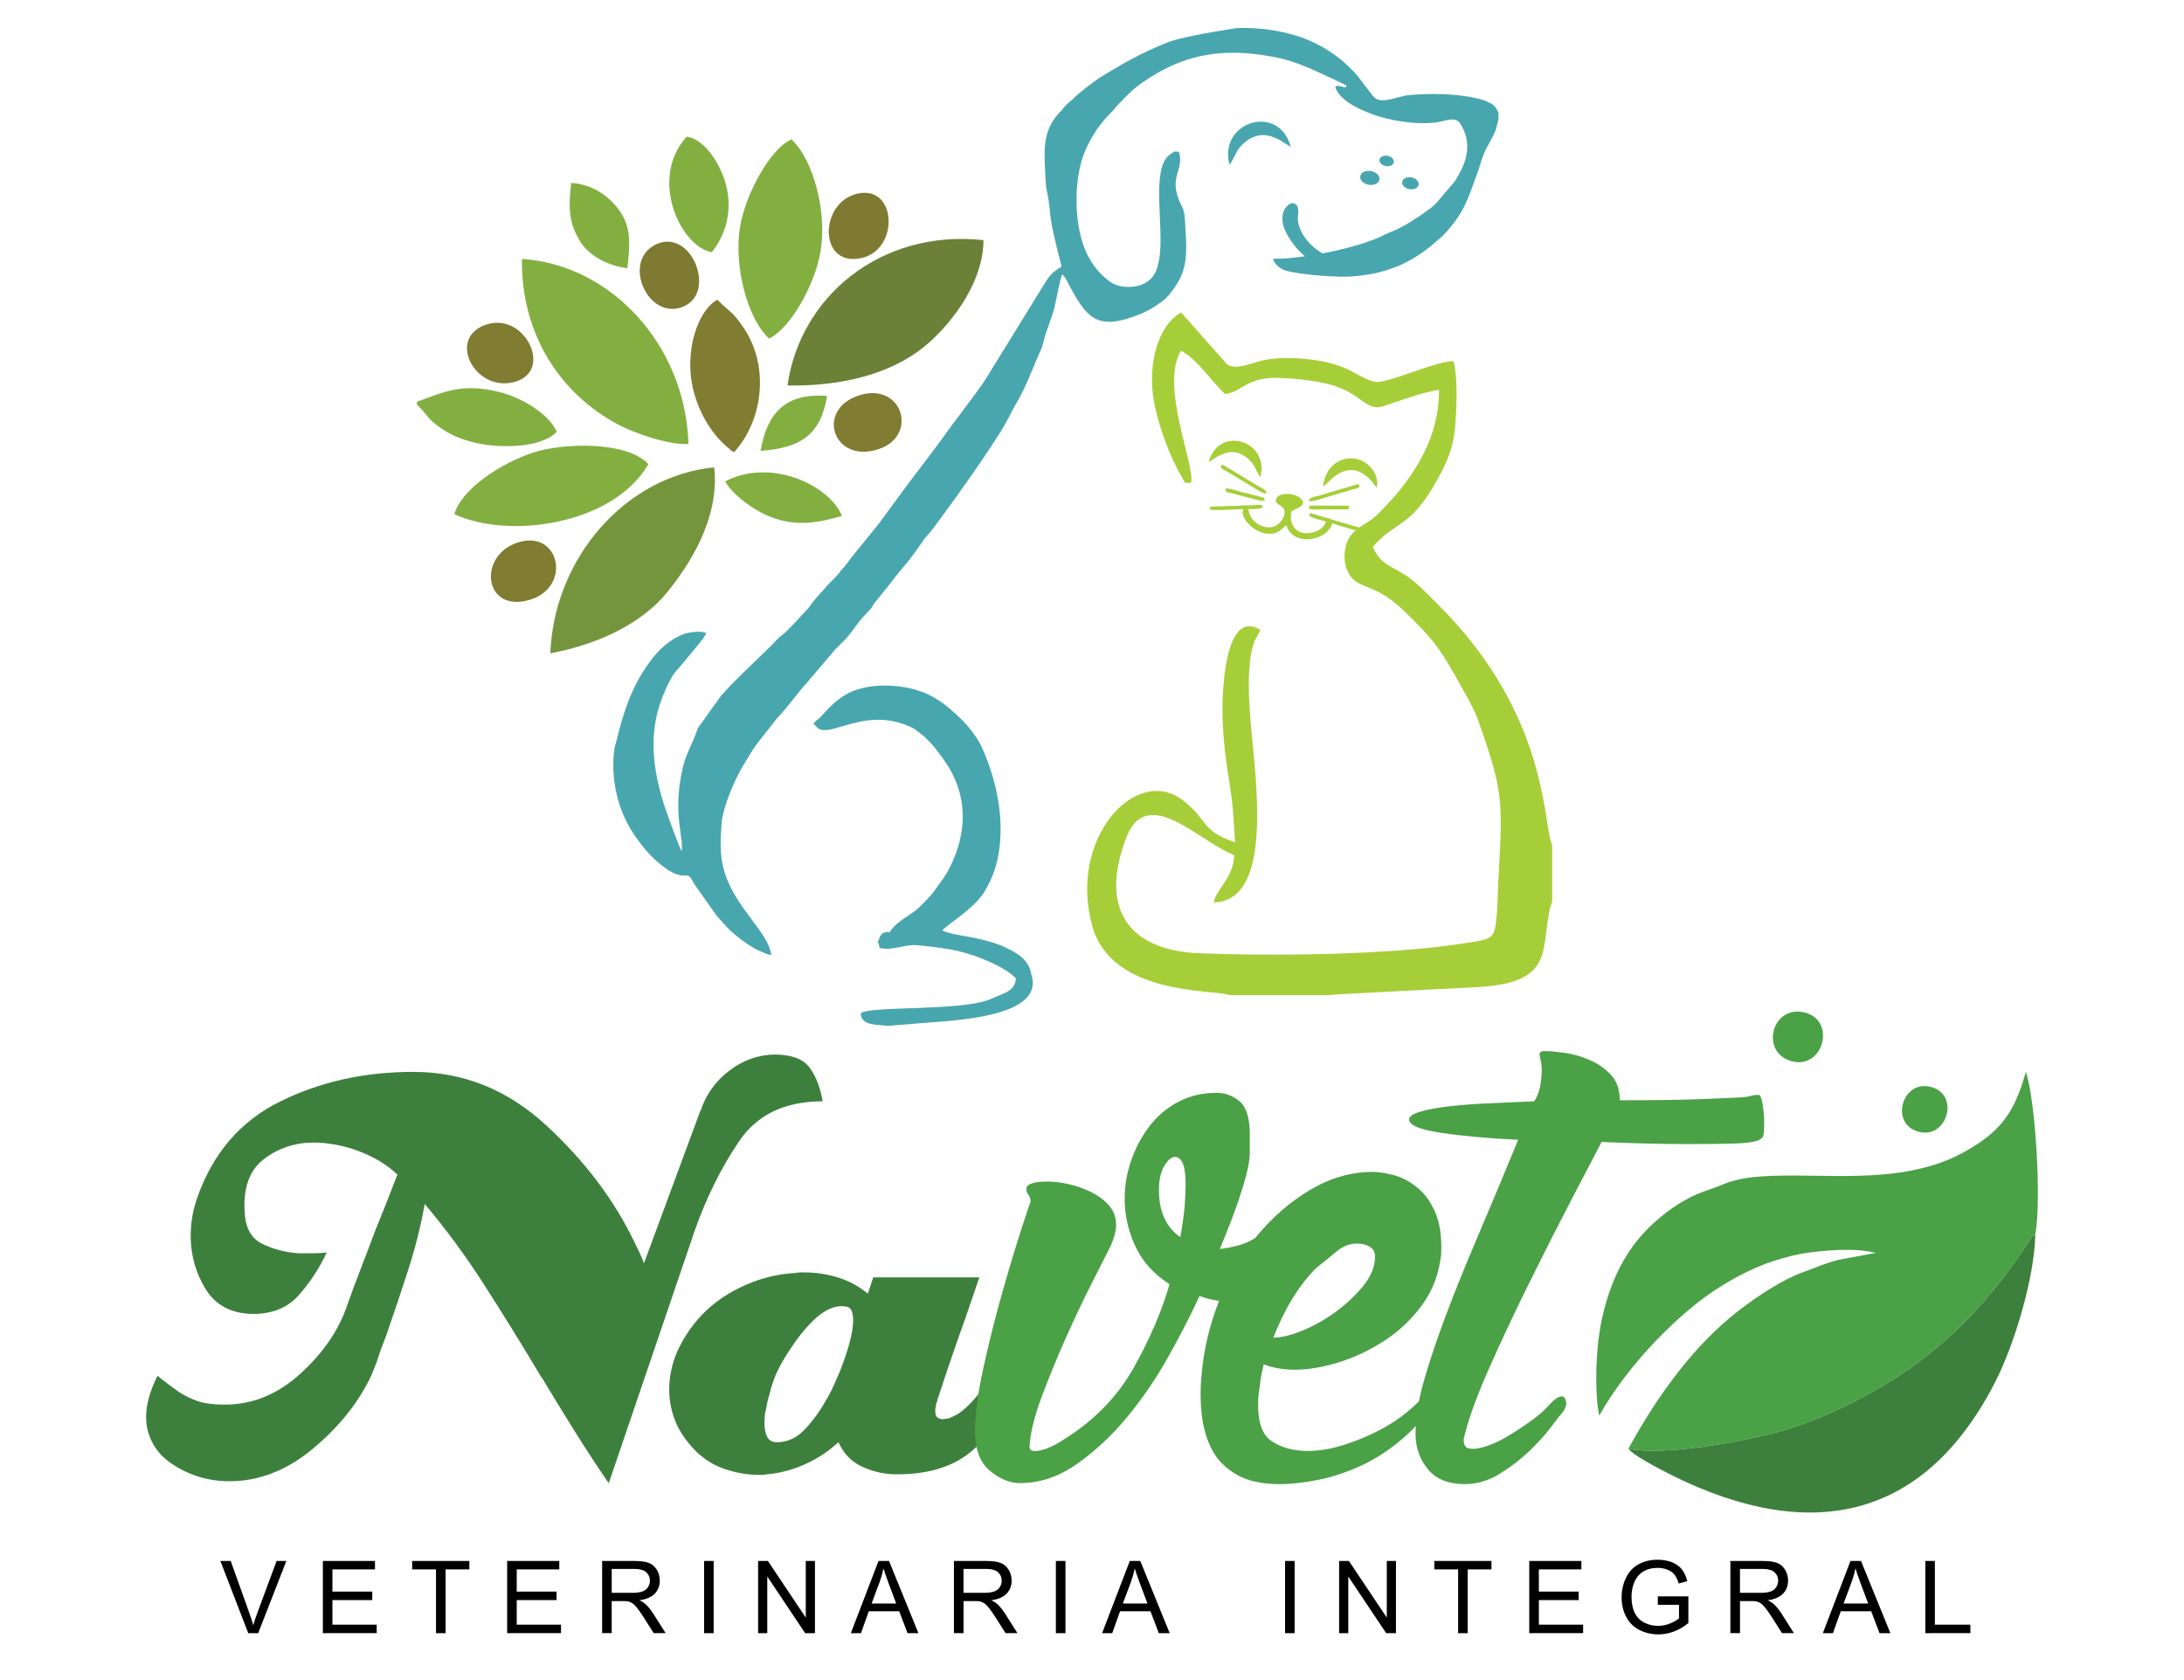 <?xml version="1.0" encoding="utf-8"?>
<!-- Generator: Adobe Illustrator 16.0.0, SVG Export Plug-In . SVG Version: 6.00 Build 0)  -->
<!DOCTYPE svg PUBLIC "-//W3C//DTD SVG 1.1//EN" "http://www.w3.org/Graphics/SVG/1.1/DTD/svg11.dtd">
<svg version="1.1" id="Layer_1" xmlns="http://www.w3.org/2000/svg" xmlns:xlink="http://www.w3.org/1999/xlink" x="0px" y="0px"
	 width="130px" height="100px" viewBox="0 0 130 100" enable-background="new 0 0 130 100" xml:space="preserve">
<path fill-rule="evenodd" clip-rule="evenodd" fill="#A6CE38" d="M73.198,59.234h5.86c0.109-0.049,8.001-0.427,8.965-0.484
	c4.621-0.276,3.648-2.337,4.267-4.793l0.1-0.297v-3.365c-0.577-1.203-0.135-7.766-6.899-14.416
	c-0.567-0.558-1.156-1.218-1.885-1.679c-0.903-0.571-1.422-0.598-1.89-1.653c1.399-1.608,2.242-1.053,3.907-4.123
	c0.53-0.979,0.881-1.75,0.993-3.042c0.095-1.091,0.159-2.922-0.095-3.885c-1.051,0.01-3.213,1.046-4.413,1.232
	c-0.544,0.083-1.419-0.545-1.997-0.795c-0.734-0.317-1.478-0.471-2.327-0.559c-0.855-0.089-1.637-0.099-2.491,0.048
	c-0.678,0.116-1.718,0.675-2.27,0.244l-2.72-3.069c-1.401,0.795-1.986,3.083-1.629,5.218c0.238,1.423,0.95,3.362,1.663,4.557
	c0.249,0.42,0.075,0.356,0.547,0.367c0.336-0.834-1.889-5.802-0.581-7.864c0.974,0.503,1.905,1.947,2.624,2.577
	c0.956-0.098,1.27-1.009,3.127-0.96c1.182,0.031,2.674,0.195,3.624,0.559c1.507,0.579,1.692,1.454,2.711,1.111
	c0.987-0.331,2.267-0.805,3.265-0.964c0.033,3.093-1.765,5.561-3.682,7.441c-0.535,0.523-1.1,0.651-1.554,1.208
	c-0.376,0.46-0.524,1.39-0.229,2.088c0.52,1.237,1.504,0.634,3.293,2.342c1.925,1.836,2.321,2.451,3.566,4.712
	c0.294,0.534,0.689,1.195,0.92,1.84c1.592,4.469,1.459,4.858,1.215,9.732c-0.04,0.842-0.039,1.836-0.179,2.606
	c-0.136,0.755-0.491,0.767-1.797,0.972c-4.475,0.705-11.374,0.779-15.87,0.596c-3.672-0.148-5.749-2.157-4.564-6.091
	c0.201-0.671,0.463-1.439,0.941-1.82c1.5-1.195,3.925,1.362,5.749,2.073c-0.038,1.393-1.117,2.044-1.204,2.813
	c2.883-0.062,2.643-4.864,2.492-7.328c-0.135-2.204-0.777-6.027-0.139-8.046c0.126-0.401,0.253-0.46,0.408-0.843
	c-2.196-1.357-2.316,4.026-2.238,5.521c0.074,1.439,0.211,2.43,0.428,3.769c0.205,1.267,0.213,2.029,0.305,3.35
	c-2.101-0.715-1.547-1.3-3.114-2.503c-2.787-2.139-6.825,2.283-5.39,7.47C66.18,59.321,72.324,58.869,73.198,59.234"/>
<path fill-rule="evenodd" clip-rule="evenodd" fill="#48A6AF" d="M48.417,43.08c0.049,0.038,0.083,0.078,0.127,0.123
	c0.2,0.201,0.269,0.272,0.67,0.247c0.226-0.014,0.524-0.109,0.73-0.167c0.755-0.212,1.477-0.443,2.32-0.443
	c0.753,0,1.558,0.197,2.183,0.558l0.524,0.4c0.165,0.16,0.29,0.286,0.45,0.449c0.148,0.152,0.475,0.584,0.61,0.765l0.197,0.278
	c1.382,1.975,1.39,4.219,0.285,6.388c-0.106,0.208-0.22,0.38-0.333,0.565l-0.576,0.799c-0.072,0.085-0.143,0.188-0.212,0.264
	c-0.208,0.227-0.689,0.746-0.917,0.908c-0.424,0.301-1.296,0.818-1.5,1.26c-0.373,0-0.495,0.034-0.627,0.359l-0.09,0.213
	c-0.002,0.004-0.009,0.012-0.011,0.015c-0.002,0.004-0.008,0.009-0.012,0.015c0.127,0.123,0.067,0.167,0.12,0.332
	c0.141,0.07,0.433,0.068,0.582,0.059c0.519-0.033,1.109-0.266,1.716-0.203c0.789,0.084,1.54,0.156,2.276,0.322
	c0.669,0.15,1.336,0.37,1.946,0.648c0.517,0.237,1.313,0.647,1.599,1.015c-0.056,0.466-0.269,0.642-0.589,0.823l-0.979,0.42
	c-1.714,0.692-7.022,0.379-7.664,0.804c-0.044,0.829,1.221,0.668,1.4,0.753h0.377c0.021-0.011,0.981-0.074,1.106-0.089
	c1.854-0.21,8.178-0.204,7.259-2.979c-0.139-0.82-0.732-1.195-1.488-1.565c-0.549-0.269-1.166-0.43-1.844-0.581
	c-0.567-0.127-1.179-0.177-1.736-0.361c-0.09-0.027-0.142-0.061-0.223-0.098c0.167-0.229,1.477-1.068,2.096-1.773
	c0.161-0.182,0.296-0.332,0.423-0.55c0.393-0.671,0.654-1.304,0.806-2.113c0.41-2.173-0.109-4.566-0.991-6.496
	c-0.15-0.329-0.345-0.597-0.548-0.875c-0.402-0.552-0.923-1.034-1.448-1.474c-0.266-0.224-0.564-0.418-0.875-0.6
	c-1.332-0.778-3.494-0.9-4.804-0.353c-1.244,0.521-1.853,1.625-2.165,1.74L48.417,43.08z M36.599,44.434
	c0,0-0.612,2.851,1.321,5.496c0.479,0.656,0.855,1.087,1.498,1.601c0.35,0.28,0.81,0.574,1.28,0.585
	c0.352,0.009,0.271-0.115,0.669,0.565l1.295,1.827l0.579,0.646c0.353,0.408,1.315,1.13,1.774,1.351
	c0.174,0.083,0.713,0.347,0.897,0.336c-0.059-0.382-0.204-0.672-0.379-0.979c-0.32-0.559-1.217-1.645-1.696-2.428
	c-0.949-1.547-1.035-2.644-0.88-4.452c0.087-1.007,0.777-2.586,1.316-3.475c0.295-0.487,0.467-0.799,0.808-1.267l1.211-1.537
	c0.539-0.559,0.869-1.034,1.355-1.619c0.055-0.065,0.103-0.13,0.146-0.179c0.104-0.12,0.197-0.222,0.306-0.344
	c0.052-0.06,0.09-0.124,0.143-0.182c0.057-0.064,0.102-0.113,0.153-0.17l1.184-1.391c0.163-0.218,0.433-0.455,0.626-0.648
	c0.217-0.214,0.414-0.458,0.592-0.707c0.182-0.252,0.354-0.5,0.571-0.728l0.31-0.338c0.124-0.122,0.208-0.215,0.284-0.366
	c0.088-0.173,0.915-1.134,1.135-1.439c0.254-0.354,0.712-0.875,1.008-1.241c0.054-0.066,0.076-0.113,0.138-0.187
	c0.226-0.27,0.759-1.076,0.801-1.121c0.412-0.443,0.783-0.958,1.139-1.46c0.088-0.125,0.176-0.239,0.277-0.373
	c0.092-0.123,0.164-0.241,0.261-0.362c0.196-0.244,0.354-0.508,0.539-0.761c0.712-0.973,1.762-2.521,2.339-3.457
	c0.163-0.264,0.307-0.526,0.47-0.831c0.148-0.278,0.273-0.544,0.455-0.845c0.455-0.75,0.869-1.826,1.221-2.65
	c0.067-0.158,0.125-0.306,0.199-0.451c0.094-0.184,0.102-0.283,0.157-0.496c0.174-0.672,0.444-1.275,0.634-1.937
	c0.099-0.347,0.387-1.982,0.5-2.094c0.221,0.245,0.317,0.482,0.499,0.819c1.037,1.922,1.716,2.543,4.199,1.524
	c0.261-0.107,0.664-0.326,0.86-0.464c0.148-0.105,0.272-0.191,0.397-0.277c0.336-0.233,0.691-0.751,0.903-1.095
	c0.655-1.062,0.527-2.205,0.456-3.436c-0.023-0.432-0.026-0.772-0.203-1.116c-0.907-1.766,0.188-2.113-0.175-3.246
	c-0.287-0.045-0.289,0-0.494,0.136c-0.48,0.319-0.588,0.957-0.645,1.527c-0.164,1.644,0.329,4.137-0.221,5.431
	c-0.32,0.757-1.124,1.029-1.953,0.931c-0.287-0.034-0.559-0.127-0.777-0.287c-0.973-0.705-1.529-1.682-1.802-2.918
	c-0.355-1.611-0.247-3.701,0.38-5.03c0.398-0.847,0.822-1.472,1.487-2.135c0.072-0.071,0.11-0.103,0.166-0.184
	c0.088-0.128,0.417-0.463,0.526-0.573c0.127-0.127,0.234-0.234,0.362-0.362c0.448-0.45,1.107-0.889,1.68-1.218
	c2.301-1.323,4.533-1.454,7.164-0.917c0.76,0.154,1.506,0.445,2.16,0.737c0.208,0.093,1.914,0.879,1.963,0.931
	c-0.035,0.048-0.053,0.055-0.085,0.104c-0.124-0.01-0.741-0.262-0.56,0.094c0.079,0.155,0.174,0.294,0.286,0.415
	c0.481,0.505,1.138,0.795,1.78,1.043c1.121,0.434,2.848,0.714,4.068,0.501c0.338-0.059,0.863-0.284,1.156-0.028
	c0.066,0.057,0.148,0.185,0.199,0.276c0.626,1.153,0.26,2.208-0.371,3.212c-0.146,0.232-0.35,0.412-0.521,0.629
	c-0.033,0.041-0.079,0.091-0.115,0.133c-0.297,0.34-0.535,0.696-0.918,0.956l-0.552,0.398c-0.181,0.119-0.382,0.251-0.563,0.362
	c-0.198,0.122-0.408,0.24-0.604,0.344c-0.22,0.117-0.415,0.204-0.655,0.295c-0.234,0.088-0.424,0.206-0.648,0.302
	c-1.502,0.636-3.666,1.073-5.361,1.228c-0.32,0.029-0.59,0.028-0.922,0.034c0.033,0.271,0.403,0.607,0.76,0.708
	c0.904,0.252,3.178,0.425,4.078,0.334c0.948-0.094,1.602-0.222,2.435-0.542c0.668-0.256,1.408-0.697,1.905-1.092
	c0.068-0.054,0.127-0.091,0.201-0.15c0.137-0.108,0.266-0.253,0.4-0.35c0.203-0.145,0.414-0.359,0.575-0.548
	c0.698-0.813,0.995-1.299,1.397-2.351l0.395-1.081c0.145-0.377,0.232-0.754,0.377-1.122c0.218-0.556,0.543-0.969,0.738-1.511
	l0.151-0.594V6.705c-0.163-0.302-0.184-0.413-0.521-0.584c-0.253-0.128-0.511-0.212-0.793-0.276
	c-1.202-0.275-2.833-0.303-4.036-0.181c-0.681,0.069-1.674,0.598-2.096,0.075c-0.437-0.541-0.783-1.026-0.905-1.18
	c-0.229-0.288-0.793-0.829-1.06-1.04c-0.816-0.645-1.723-1.134-2.763-1.436c-1.851-0.538-3.444-0.406-3.444-0.406
	c-1.854,0.284-3.428,0.597-4.01,0.823c-1.703,0.664-2.773,1.334-3.439,1.719c-0.179,0.103-0.336,0.202-0.515,0.31
	c-0.269,0.163-0.495,0.335-0.733,0.517c-0.096,0.074-0.162,0.112-0.243,0.181c-0.232,0.197-0.456,0.357-0.675,0.574
	c-0.041,0.041-0.059,0.065-0.1,0.101c-0.243,0.209-0.254,0.187-0.544,0.505c-0.061,0.068-0.035,0.051-0.083,0.117
	c-0.032,0.044-0.061,0.066-0.098,0.103c-1.002,1.01-1.003,2.049-0.926,3.595c0.007,0.153,0.047,0.984,0.099,1.125
	c0.033,0.088,0.163,0.892,0.169,1.023c0.049,0.949,0.393,2.202,0.625,3.153c0.027,0.109,0.069,0.234,0.079,0.346
	c-0.059,0.057-0.193,0.13-0.269,0.18c-0.291,0.19-0.455,0.389-0.652,0.698l-3.441,5.578c-0.218,0.368-0.468,0.723-0.728,1.072
	l-0.971,1.302c-0.523,0.666-1.009,1.392-1.528,2.07c-0.07,0.09-0.13,0.165-0.193,0.257l-1.37,1.803
	c-0.072,0.091-0.128,0.177-0.189,0.261l-1.44,1.958c-0.043,0.056-0.046,0.073-0.094,0.131l-1.625,2
	c-0.205,0.277-0.362,0.505-0.596,0.751c-0.066,0.069-0.044,0.057-0.097,0.128c-0.137,0.186-0.572,0.611-0.765,0.81l-0.206,0.244
	c-0.288,0.303-0.587,0.635-0.821,0.977c-0.097,0.142-0.31,0.364-0.436,0.49l-0.431,0.469c-0.254,0.253-0.51,0.563-0.802,0.772
	c-0.182,0.13-0.414,0.404-0.579,0.57c-0.544,0.545-2.755,2.603-3.142,3.179c-0.243,0.36-0.506,0.682-0.747,1.051
	c-0.118,0.182-0.482,0.626-0.552,0.797c-0.047,0.114-0.071,0.226-0.116,0.335c-0.282,0.701-0.581,1.207-0.756,1.967
	c-0.617,2.689,0.066,4.067-0.059,4.938c-0.087-0.035-0.901-2.308-0.996-2.595c-0.669-2.036-0.983-4.105-0.291-6.187
	c0.163-0.491,0.56-1.428,0.881-1.845c0.106-0.138,0.663-0.753,0.802-0.946l0.554-0.671c0.083-0.093,0.115-0.144,0.188-0.237
	c0.09-0.116,0.288-0.345,0.313-0.506c-0.338-0.134-1.036-0.038-1.324,0.068c-0.178,0.066-0.374,0.16-0.527,0.249
	c-0.46,0.268-0.893,0.653-1.234,1.065c-0.24,0.29-0.449,0.588-0.65,0.899C37.086,41.839,36.717,44.194,36.599,44.434z"/>
<path fill="#3D803D" d="M48.971,65.551c-2.249,0-3.909,0.793-4.979,2.381c-1.072,1.588-1.951,3.359-2.639,5.316l-5.119,15.039
	c-0.688-1.006-1.362-2.035-2.024-3.095c-0.662-1.058-1.31-2.116-1.944-3.174c-0.053-0.053-0.099-0.12-0.139-0.2
	c-0.04-0.077-0.086-0.157-0.139-0.236c-1.031-1.72-2.089-3.426-3.174-5.119s-2.262-3.294-3.532-4.802
	c-0.238,1.324-0.568,2.639-0.992,3.948c-0.423,1.311-0.86,2.613-1.31,3.908c-0.105,0.266-0.205,0.523-0.297,0.774
	c-0.092,0.251-0.178,0.509-0.257,0.774c-0.053,0.132-0.106,0.265-0.16,0.396c-0.052,0.132-0.105,0.266-0.158,0.396
	c-0.741,1.587-1.892,3.036-3.452,4.346c-1.561,1.309-3.228,1.963-5,1.963c-0.45,0-0.893-0.046-1.329-0.138
	c-0.436-0.093-0.879-0.245-1.329-0.458c-0.82-0.396-1.409-0.871-1.766-1.428c-0.357-0.555-0.536-1.15-0.536-1.785
	c0-0.397,0.06-0.8,0.179-1.21s0.285-0.827,0.496-1.251c0.238,0.186,0.462,0.357,0.675,0.516c0.211,0.16,0.409,0.305,0.595,0.437
	c0.371,0.239,0.754,0.423,1.15,0.557c0.397,0.132,0.9,0.198,1.508,0.198c1.667,0.026,3.188-0.582,4.563-1.825
	c1.376-1.243,2.315-2.619,2.817-4.127c0.264-0.741,0.536-1.468,0.813-2.182c0.278-0.714,0.549-1.429,0.813-2.144
	c0.238-0.582,0.47-1.158,0.695-1.727c0.225-0.568,0.443-1.131,0.655-1.686c-0.503-0.477-1.104-0.873-1.806-1.191
	c-0.701-0.316-1.422-0.528-2.163-0.635c-0.159-0.025-0.324-0.046-0.495-0.059c-0.173-0.014-0.338-0.021-0.497-0.021
	c-1.137,0-2.136,0.33-2.996,0.993c-0.86,0.66-1.237,1.732-1.131,3.213c0.053,0.9,0.404,1.509,1.052,1.826
	c0.648,0.316,1.356,0.502,2.123,0.555c0.291,0,0.582,0,0.873,0c0.291,0,0.568-0.014,0.833-0.039
	c-0.45,0.951-1.012,1.805-1.687,2.559c-0.675,0.754-1.621,1.119-2.837,1.092c-1.217-0.053-2.11-0.543-2.679-1.469
	s-0.866-1.93-0.893-3.015c0-0.054,0-0.101,0-0.14s0-0.072,0-0.1c0-0.369,0.033-0.732,0.099-1.09s0.152-0.694,0.258-1.013
	c0.925-2.698,2.579-4.637,4.959-5.813c2.381-1.178,5.026-1.766,7.937-1.766c2.963,0,5.588,1.052,7.876,3.154
	c2.288,2.104,4.041,4.412,5.258,6.926c0.105,0.211,0.211,0.429,0.317,0.653c0.106,0.225,0.199,0.443,0.277,0.655l3.373-9.127v0.039
	c0.317-0.952,0.879-1.738,1.687-2.359c0.807-0.623,1.7-0.947,2.679-0.974c1.005,0,1.7,0.245,2.083,0.735
	C48.541,63.997,48.813,64.678,48.971,65.551"/>
<path fill="#3D803D" d="M50.782,78.587c0-0.258-0.038-0.464-0.113-0.614c-0.076-0.151-0.265-0.227-0.567-0.227
	c-0.108,0-0.216,0.01-0.324,0.031c-0.108,0.023-0.217,0.055-0.324,0.098c-0.41,0.173-0.82,0.475-1.23,0.906
	c-0.41,0.433-0.777,0.896-1.102,1.395c-0.237,0.344-0.448,0.686-0.631,1.02c-0.184,0.334-0.319,0.62-0.404,0.857
	c-0.022,0.064-0.06,0.173-0.114,0.324c-0.054,0.15-0.103,0.323-0.146,0.518c-0.043,0.152-0.086,0.309-0.13,0.471
	c-0.043,0.16-0.076,0.33-0.097,0.502c-0.043,0.129-0.07,0.27-0.081,0.422c-0.011,0.15-0.016,0.29-0.016,0.42
	c0,0.324,0.054,0.593,0.162,0.811c0.108,0.215,0.303,0.322,0.583,0.322c0.626,0,1.183-0.258,1.668-0.777
	c0.485-0.518,0.901-1.09,1.247-1.717c0.194-0.322,0.356-0.637,0.486-0.937c0.129-0.304,0.248-0.573,0.356-0.812
	c0.259-0.67,0.453-1.252,0.583-1.749S50.782,78.934,50.782,78.587 M61.049,81.795c-0.799,1.705-1.754,3.125-2.867,4.258
	c-1.111,1.135-2.704,1.7-4.777,1.7c-0.021,0-0.049,0-0.081,0c-0.033,0-0.06,0-0.082,0c-0.69-0.021-1.343-0.179-1.959-0.47
	c-0.615-0.291-1.074-0.771-1.376-1.441c-0.583,0.541-1.247,0.978-1.992,1.313c-0.745,0.334-1.506,0.535-2.283,0.599
	c-0.086,0.022-0.178,0.032-0.276,0.032c-0.097,0-0.199,0-0.308,0c-0.755-0.021-1.484-0.174-2.186-0.453
	c-0.702-0.281-1.323-0.756-1.862-1.424c-0.411-0.498-0.708-1.017-0.891-1.556c-0.184-0.54-0.275-1.09-0.275-1.652
	c0-0.993,0.265-1.954,0.793-2.882c0.529-0.93,1.204-1.707,2.024-2.332c0.626-0.475,1.35-0.868,2.17-1.182s1.663-0.492,2.526-0.535
	c0.086-0.021,0.178-0.033,0.276-0.033c0.097,0,0.189,0,0.274,0c0.692,0,1.361,0.104,2.009,0.309c0.647,0.206,1.23,0.523,1.749,0.955
	l0.324-0.971c1.058,0,2.111,0,3.158,0c1.047,0,2.1,0,3.158,0c-0.129,0.389-0.265,0.781-0.405,1.183
	c-0.14,0.399-0.275,0.792-0.404,1.183c-0.281,0.777-0.556,1.559-0.826,2.347c-0.271,0.788-0.535,1.581-0.794,2.38
	c0,0.023-0.011,0.049-0.032,0.082c-0.022,0.031-0.033,0.08-0.033,0.145c-0.021,0.044-0.043,0.104-0.065,0.178
	c-0.021,0.078-0.032,0.147-0.032,0.213c-0.022,0.042-0.033,0.084-0.033,0.129c0,0.043,0,0.086,0,0.129
	c0,0.086,0.016,0.174,0.048,0.26c0.033,0.086,0.092,0.141,0.179,0.16c0.043,0.023,0.091,0.039,0.145,0.049
	c0.054,0.012,0.114,0.006,0.179-0.015c0.129,0,0.254-0.026,0.373-0.081s0.243-0.113,0.373-0.179c0.237-0.15,0.475-0.345,0.712-0.583
	c0.237-0.237,0.453-0.486,0.647-0.746c0.194-0.236,0.362-0.475,0.502-0.712c0.141-0.237,0.243-0.431,0.308-0.583
	c0.022-0.043,0.043-0.085,0.065-0.128c0.022-0.044,0.043-0.087,0.065-0.13c0-0.043,0.011-0.087,0.032-0.13
	c0.022-0.044,0.044-0.087,0.065-0.13L61.049,81.795z"/>
<path fill="#4AA146" d="M95.332,67.972c-0.469,0.892-1.104,2.111-1.911,3.659c-0.806,1.549-1.633,3.182-2.481,4.902
	c-0.848,1.718-1.634,3.393-2.354,5.025c-0.722,1.633-1.21,3.003-1.464,4.105c0,0.17,0.031,0.31,0.096,0.414
	c0.063,0.107,0.223,0.158,0.478,0.158c0.297,0,0.699-0.105,1.208-0.316c0.51-0.213,1.189-0.616,2.037-1.21
	c0.552-0.382,0.977-0.742,1.273-1.082c0.297-0.339,0.551-0.511,0.763-0.511c0.085,0,0.148,0.055,0.191,0.16
	c0.042,0.107,0.063,0.182,0.063,0.223c0,0.256-0.148,0.531-0.445,0.828c0,0-0.159,0.211-0.478,0.636
	c-0.317,0.425-0.742,0.892-1.272,1.401c-0.531,0.508-1.125,0.965-1.782,1.368s-1.347,0.604-2.067,0.604
	c-0.977,0-1.709-0.297-2.197-0.891c-0.487-0.594-0.73-1.295-0.73-2.102c0-0.933,0.16-1.961,0.477-3.086
	c0.318-1.125,0.742-2.397,1.273-3.818c0.529-1.422,1.167-3.002,1.909-4.742c0.742-1.738,1.559-3.69,2.449-5.854
	c-1.781-0.086-3.309-0.225-4.581-0.415c-1.273-0.19-1.91-0.456-1.91-0.795c0-0.171,0.202-0.319,0.604-0.447
	c0.403-0.126,0.944-0.231,1.624-0.317c0.678-0.084,1.463-0.148,2.354-0.191c0.891-0.041,1.846-0.085,2.865-0.127
	c0.169-0.255,0.286-0.552,0.35-0.891c0.063-0.34,0.096-0.657,0.096-0.954c0-0.255-0.021-0.456-0.064-0.604
	c-0.042-0.148-0.063-0.266-0.063-0.352c0-0.126,0.106-0.189,0.318-0.189c0.255,0,0.626,0.032,1.113,0.096
	c0.489,0.063,0.987,0.201,1.495,0.413c0.51,0.212,0.945,0.509,1.306,0.891s0.541,0.891,0.541,1.528c2.12,0,3.702-0.021,4.741-0.064
	s1.781-0.074,2.229-0.094c0.445-0.023,0.721-0.055,0.827-0.098c0.105-0.042,0.265-0.063,0.477-0.063
	c0.085,0,0.159,0.181,0.223,0.542s0.097,0.732,0.097,1.113c0,0.297-0.012,0.53-0.033,0.7c-0.021,0.171-0.159,0.297-0.413,0.382
	c-0.255,0.084-0.7,0.138-1.337,0.158c-0.637,0.021-1.57,0.032-2.8,0.032c-0.722,0-1.517-0.011-2.386-0.032
	C97.166,68.046,96.265,68.014,95.332,67.972 M78.339,75.48c-1.019,1.02-1.868,2.397-2.546,4.139c0.466,0,1.039-0.139,1.717-0.414
	c0.68-0.277,1.326-0.637,1.942-1.082c0.615-0.445,1.156-0.943,1.622-1.496c0.467-0.551,0.723-1.103,0.764-1.654
	c0.043-0.34-0.041-0.584-0.254-0.732s-0.488-0.223-0.827-0.223c-0.425,0-0.827,0.16-1.209,0.479
	C79.166,74.813,78.762,75.143,78.339,75.48z M85.848,82.164c0.086,0.086,0.127,0.17,0.127,0.256c0,0.169-0.041,0.297-0.127,0.381
	c-0.041,0.085-0.084,0.128-0.127,0.128c-0.637,1.06-1.357,1.94-2.164,2.64c-0.805,0.7-1.645,1.253-2.514,1.656
	c-0.87,0.402-1.729,0.689-2.578,0.858c-0.848,0.17-1.612,0.255-2.291,0.255c-1.06,0-1.92-0.191-2.578-0.574
	c-0.656-0.38-1.145-0.879-1.463-1.495c-0.318-0.614-0.52-1.313-0.604-2.099s-0.085-1.581,0-2.389
	c0.128-1.484,0.478-2.947,1.05-4.391c0.572-1.442,1.326-2.727,2.26-3.851s1.994-2.036,3.182-2.735c1.188-0.701,2.42-1.05,3.693-1.05
	c0.338,0,0.752,0.063,1.238,0.188c0.489,0.129,0.955,0.373,1.401,0.733s0.808,0.859,1.081,1.495
	c0.277,0.637,0.395,1.465,0.352,2.481c-0.127,1.146-0.5,2.144-1.114,2.993c-0.615,0.848-1.358,1.559-2.228,2.131
	c-0.87,0.572-1.781,1.008-2.736,1.305c-0.954,0.297-1.836,0.447-2.641,0.447c-0.68,0-1.295-0.107-1.847-0.32
	c-0.085,0.341-0.148,0.658-0.19,0.955c-0.043,0.297-0.086,0.614-0.127,0.953c-0.085,1.359,0.169,2.24,0.763,2.643
	s1.315,0.605,2.165,0.605c0.678,0,1.389-0.117,2.131-0.352c0.742-0.233,1.443-0.52,2.1-0.858c0.658-0.34,1.252-0.731,1.783-1.177
	c0.53-0.445,0.943-0.881,1.24-1.305c0.127-0.17,0.225-0.308,0.287-0.414c0.063-0.107,0.137-0.158,0.223-0.158
	S85.764,82.121,85.848,82.164z M70.256,73.637c0.17-0.934,0.264-1.688,0.287-2.26c0.021-0.572,0.031-0.88,0.031-0.923v0.063
	c0-1.103-0.213-1.654-0.637-1.654c-0.213,0-0.424,0.181-0.638,0.541c-0.212,0.359-0.315,0.836-0.315,1.43
	C68.984,72.109,69.406,73.041,70.256,73.637z M74.902,73.572c0.127-0.084,0.275,0.042,0.445,0.383
	c0.169,0.338,0.254,0.742,0.254,1.209c0,0.594-0.18,1.124-0.541,1.592c-0.36,0.465-1.008,0.699-1.941,0.699
	c-0.594,0-1.166-0.105-1.717-0.319c-0.51,1.104-1.125,2.303-1.848,3.597c-0.721,1.295-1.537,2.493-2.449,3.596
	c-0.912,1.104-1.91,2.037-2.991,2.801c-1.082,0.764-2.217,1.146-3.405,1.146c-0.594,0-1.188-0.244-1.782-0.731
	c-0.594-0.49-0.891-1.285-0.891-2.388c0-0.976,0.17-2.237,0.509-3.787c0.34-1.548,0.721-3.065,1.146-4.55
	c0.425-1.486,0.806-2.748,1.146-3.787s0.509-1.538,0.509-1.495c0-0.171-0.042-0.308-0.127-0.414
	c-0.085-0.106-0.128-0.223-0.128-0.349c0-0.299,0.425-0.447,1.273-0.447c0.382,0,0.806,0.054,1.272,0.16
	c0.467,0.105,0.913,0.265,1.336,0.477c0.425,0.213,0.775,0.479,1.049,0.796c0.276,0.317,0.415,0.71,0.415,1.177
	c0,0.299-0.106,0.701-0.318,1.209c-0.212,0.426-0.572,1.136-1.082,2.133c-0.509,0.998-1.029,2.09-1.56,3.277
	s-1.018,2.375-1.464,3.563c-0.445,1.189-0.69,2.187-0.731,2.992c0,0.17,0.106,0.256,0.318,0.256c0.467,0,1.082-0.256,1.846-0.765
	c1.739-1.103,3.087-2.503,4.042-4.199c0.953-1.698,1.664-3.353,2.131-4.965c-0.934-0.594-1.612-1.347-2.036-2.259
	c-0.425-0.912-0.637-1.857-0.637-2.833c0-0.765,0.127-1.517,0.382-2.26c0.255-0.742,0.615-1.421,1.081-2.036
	c0.468-0.615,1.04-1.104,1.72-1.463c0.679-0.362,1.442-0.542,2.291-0.542c0.508,0,0.965,0.171,1.369,0.509
	c0.402,0.339,0.604,0.998,0.604,1.974c0,0.424,0,0.784,0,1.081s-0.053,0.668-0.16,1.113c-0.105,0.445-0.275,1.02-0.509,1.721
	c-0.233,0.699-0.604,1.664-1.113,2.895c0.382-0.043,0.763-0.117,1.146-0.223S74.521,73.828,74.902,73.572z"/>
<path d="M114.602,97.207v-4.296h0.569v3.792h2.113v0.504H114.602z M109.737,95.443h1.464l-0.447-1.191
	c-0.135-0.362-0.237-0.662-0.309-0.897c-0.059,0.28-0.138,0.557-0.236,0.827L109.737,95.443z M108.502,97.207l1.646-4.296h0.626
	l1.749,4.296h-0.646l-0.496-1.301h-1.811l-0.467,1.301H108.502z M103.57,94.807h1.219c0.262,0,0.463-0.027,0.609-0.081
	c0.146-0.053,0.257-0.138,0.331-0.258c0.077-0.118,0.114-0.247,0.114-0.384c0-0.205-0.072-0.371-0.219-0.503
	c-0.148-0.132-0.379-0.196-0.697-0.196h-1.357V94.807z M102.998,97.207v-4.296h1.906c0.383,0,0.674,0.039,0.873,0.114
	c0.199,0.078,0.358,0.215,0.479,0.408c0.118,0.195,0.177,0.412,0.177,0.648c0,0.307-0.099,0.563-0.296,0.771
	s-0.502,0.342-0.914,0.397c0.15,0.072,0.266,0.145,0.344,0.214c0.166,0.153,0.322,0.344,0.471,0.572l0.742,1.17h-0.709l-0.569-0.895
	c-0.165-0.258-0.302-0.455-0.409-0.592c-0.107-0.138-0.205-0.232-0.288-0.288c-0.085-0.054-0.172-0.091-0.26-0.114
	c-0.064-0.012-0.169-0.019-0.316-0.019h-0.657v1.907H102.998z M98.679,95.521v-0.504h1.819v1.592
	c-0.279,0.223-0.568,0.391-0.865,0.502s-0.601,0.17-0.914,0.17c-0.422,0-0.805-0.092-1.15-0.271
	c-0.344-0.182-0.604-0.443-0.779-0.785c-0.177-0.342-0.265-0.723-0.265-1.144c0-0.419,0.087-0.81,0.263-1.173
	c0.174-0.361,0.426-0.63,0.754-0.805c0.328-0.178,0.706-0.265,1.134-0.265c0.31,0,0.592,0.05,0.843,0.149
	c0.251,0.103,0.449,0.242,0.59,0.422c0.144,0.18,0.252,0.416,0.326,0.703l-0.514,0.141c-0.064-0.219-0.146-0.391-0.24-0.516
	c-0.096-0.126-0.232-0.225-0.41-0.301c-0.178-0.074-0.375-0.113-0.591-0.113c-0.259,0-0.483,0.039-0.674,0.119
	c-0.188,0.079-0.341,0.184-0.458,0.314c-0.115,0.129-0.205,0.27-0.27,0.424c-0.109,0.268-0.164,0.555-0.164,0.867
	c0,0.384,0.066,0.705,0.197,0.963c0.131,0.26,0.323,0.451,0.574,0.576c0.252,0.125,0.52,0.188,0.803,0.188
	c0.245,0,0.485-0.048,0.721-0.143c0.233-0.096,0.41-0.197,0.532-0.306v-0.806H98.679z M91.027,97.207v-4.296h3.103v0.503h-2.532
	v1.32h2.371v0.506h-2.371v1.463h2.635v0.504H91.027z M86.793,97.207v-3.793h-1.418v-0.503h3.402v0.503h-1.415v3.793H86.793z
	 M79.709,97.207v-4.296h0.584l2.254,3.372v-3.372h0.546v4.296H82.51l-2.255-3.372v3.372H79.709z M76.492,97.207v-4.296h0.57v4.296
	H76.492z M66.837,95.443h1.465l-0.448-1.191c-0.135-0.362-0.237-0.662-0.309-0.897c-0.059,0.28-0.139,0.557-0.236,0.827
	L66.837,95.443z M65.602,97.207l1.647-4.296h0.625l1.75,4.296h-0.647l-0.496-1.301H66.67l-0.466,1.301H65.602z M62.85,97.207v-4.296
	h0.57v4.296H62.85z M57.352,94.807h1.22c0.26,0,0.462-0.027,0.608-0.081c0.146-0.053,0.257-0.138,0.333-0.258
	c0.076-0.118,0.113-0.247,0.113-0.384c0-0.205-0.073-0.371-0.22-0.503s-0.379-0.196-0.696-0.196h-1.358V94.807z M56.782,97.207
	v-4.296h1.905c0.382,0,0.674,0.039,0.873,0.114c0.199,0.078,0.358,0.215,0.478,0.408c0.119,0.195,0.178,0.412,0.178,0.648
	c0,0.307-0.099,0.563-0.296,0.771s-0.501,0.342-0.914,0.397c0.151,0.072,0.265,0.145,0.343,0.214
	c0.166,0.153,0.323,0.344,0.471,0.572l0.742,1.17h-0.709l-0.568-0.895c-0.165-0.258-0.302-0.455-0.409-0.592
	c-0.107-0.138-0.204-0.232-0.289-0.288c-0.083-0.054-0.171-0.091-0.259-0.114c-0.064-0.012-0.168-0.019-0.316-0.019h-0.658v1.907
	H56.782z M51.881,95.443h1.465l-0.448-1.191c-0.136-0.362-0.238-0.662-0.308-0.897c-0.06,0.28-0.138,0.557-0.238,0.827
	L51.881,95.443z M50.645,97.207l1.648-4.296h0.625l1.75,4.296h-0.647l-0.497-1.301h-1.81l-0.466,1.301H50.645z M45.125,97.207
	v-4.296h0.584l2.254,3.372v-3.372h0.546v4.296h-0.584l-2.254-3.372v3.372H45.125z M41.91,97.207v-4.296h0.57v4.296H41.91z
	 M36.412,94.807h1.22c0.26,0,0.461-0.027,0.608-0.081c0.146-0.053,0.257-0.138,0.332-0.258c0.076-0.118,0.114-0.247,0.114-0.384
	c0-0.205-0.073-0.371-0.22-0.503s-0.379-0.196-0.696-0.196h-1.358V94.807z M35.841,97.207v-4.296h1.905
	c0.382,0,0.673,0.039,0.873,0.114c0.199,0.078,0.357,0.215,0.477,0.408c0.12,0.195,0.178,0.412,0.178,0.648
	c0,0.307-0.099,0.563-0.296,0.771c-0.197,0.209-0.501,0.342-0.914,0.397c0.151,0.072,0.265,0.145,0.343,0.214
	c0.166,0.153,0.324,0.344,0.47,0.572l0.744,1.17h-0.71l-0.569-0.895c-0.165-0.258-0.301-0.455-0.409-0.592
	c-0.108-0.138-0.204-0.232-0.289-0.288c-0.084-0.054-0.171-0.091-0.259-0.114c-0.064-0.012-0.169-0.019-0.316-0.019h-0.658v1.907
	H35.841z M30.188,97.207v-4.296h3.103v0.503h-2.533v1.32h2.37v0.506h-2.37v1.463h2.635v0.504H30.188z M25.952,97.207v-3.793h-1.417
	v-0.503h3.403v0.503h-1.416v3.793H25.952z M19.218,97.207v-4.296h3.102v0.503h-2.532v1.32h2.37v0.506h-2.37v1.463h2.635v0.504
	H19.218z M14.777,97.207l-1.66-4.296h0.616l1.117,3.122c0.088,0.25,0.165,0.484,0.225,0.703c0.065-0.234,0.143-0.469,0.231-0.703
	l1.158-3.122h0.58l-1.675,4.296H14.777z"/>
<path fill-rule="evenodd" clip-rule="evenodd" fill="#4AA146" d="M96.932,86.223c1.996,0.441,6.486-0.366,8.605-0.908
	c1.614-0.414,3.327-1.122,4.781-1.859c4.547-2.305,7.709-5.334,10.48-9.615c0.148-0.231,0.128-0.25,0.346-0.348
	c0.402-2.078-0.02-8.248-0.56-9.693c-0.555,1.998-1.228,3.191-2.808,4.247c-1.34,0.895-2.52,1.334-4.021,1.629
	c-3.982,0.78-8.716-0.252-11.201,0.822c-0.69,0.297-1.261,0.41-2.041,0.819c-1.185,0.624-2.559,1.723-3.499,3.114
	c-1.059,1.565-1.626,3.478-1.852,5.187c-0.179,1.355-0.219,3.508,0.031,4.641c1.697-3.033,4.752-6.141,7.176-7.654
	c1.542-0.963,2.747-1.482,4.323-1.869c1.083-0.267,3.599-0.53,4.962-0.161l-2.207,0.409c-0.795,0.197-1.371,0.469-2.078,0.719
	c-1.196,0.424-2.688,1.387-3.898,2.324C100.899,80.02,98.729,82.936,96.932,86.223"/>
<path fill-rule="evenodd" clip-rule="evenodd" fill="#3D803D" d="M96.932,86.223c0.202,0.343,1.604,1.079,1.935,1.254
	c8.071,4.256,15.354,3.61,19.878-5.185c1.182-2.295,2.366-6.315,2.4-8.8c-0.218,0.098-0.197,0.116-0.346,0.348
	c-2.771,4.281-5.934,7.311-10.48,9.615c-1.454,0.737-3.167,1.445-4.781,1.859C103.418,85.856,98.928,86.664,96.932,86.223"/>
<path fill-rule="evenodd" clip-rule="evenodd" fill="#4AA146" d="M107.365,60.253c-1.97-0.415-2.609,2.488-0.645,2.93
	C108.578,63.6,109.308,60.661,107.365,60.253"/>
<path fill-rule="evenodd" clip-rule="evenodd" fill="#4AA146" d="M114.809,64.669c-1.674-0.306-2.344,2.399-0.451,2.726
	C115.983,67.673,116.666,65.008,114.809,64.669"/>
<path fill-rule="evenodd" clip-rule="evenodd" fill="#6B8137" d="M46.875,22.94c3.188,0.072,6.097-0.688,8.045-2.23
	c1.357-1.074,3.598-3.615,3.622-6.417C52.413,13.63,47.622,17.668,46.875,22.94"/>
<path fill-rule="evenodd" clip-rule="evenodd" fill="#82AF40" d="M40.98,26.428c-0.179-5.913-4.632-10.676-9.91-11.017
	c-0.065,4.482,2.28,8.046,5.756,9.877C37.759,25.779,39.752,26.485,40.98,26.428"/>
<path fill-rule="evenodd" clip-rule="evenodd" fill="#75953D" d="M32.757,38.884c3.046-0.56,5.508-1.883,6.894-3.559
	c1.303-1.575,3.209-4.428,2.86-7.509C37.238,28.338,32.981,33.197,32.757,38.884"/>
<path fill-rule="evenodd" clip-rule="evenodd" fill="#82AF40" d="M45.782,20.152c1.198-0.566,2.715-3.108,3.063-5.202
	c0.385-2.309-0.407-5.408-1.726-6.647c-1.173,0.434-2.739,3.169-3.071,5.217C43.676,15.816,44.467,18.948,45.782,20.152"/>
<path fill-rule="evenodd" clip-rule="evenodd" fill="#82AF40" d="M27.044,30.603c3.283,1.521,9.46,0.62,11.549-2.974
	c-1.208-1.351-5.016-1.301-6.878-0.684C29.808,27.579,27.476,29.1,27.044,30.603"/>
<path fill-rule="evenodd" clip-rule="evenodd" fill="#807C31" d="M43.7,26.912c1.698-1.877,2.139-5.079,0.553-7.417
	c-0.688-1.014-0.814-0.9-1.557-1.656c-1.237,0.714-1.873,3.071-1.506,5.009c0.278,1.467,1.078,2.969,2.233,3.873
	C43.675,26.918,43.353,26.735,43.7,26.912"/>
<path fill-rule="evenodd" clip-rule="evenodd" fill="#82AF40" d="M24.817,23.917v0.172c0.637,0.574,0.559,0.798,1.413,1.386
	c0.62,0.427,1.261,0.693,2.074,0.883c1.438,0.336,3.94,0.317,4.836-0.662c-0.442-0.998-1.969-2.003-3.429-2.365
	C27.571,22.802,26.493,23.288,24.817,23.917"/>
<path fill-rule="evenodd" clip-rule="evenodd" fill="#82AF40" d="M42.362,15.015c0.842-1.029,1.254-2.482,0.855-4.006
	c-0.326-1.245-1.269-2.731-2.342-2.873C38.626,10.591,40.465,14.652,42.362,15.015"/>
<path fill-rule="evenodd" clip-rule="evenodd" fill="#82AF40" d="M43.167,28.65c0.365,0.715,1.632,1.707,2.722,2.124
	c1.51,0.577,2.728,0.36,4.229-0.063C49.392,28.907,45.932,27.224,43.167,28.65"/>
<path fill-rule="evenodd" clip-rule="evenodd" fill="#82AF40" d="M37.343,15.965c0.141-1.342,0.277-2.425-0.506-3.477
	c-0.598-0.802-1.52-1.51-2.838-1.603c-0.173,1.454-0.139,2.381,0.522,3.47C34.982,15.114,36.009,15.792,37.343,15.965"/>
<path fill-rule="evenodd" clip-rule="evenodd" fill="#807C31" d="M30.742,32.317c-2.346,0.833-1.903,4.202,0.801,3.381
	C34.093,34.923,33.289,31.414,30.742,32.317"/>
<path fill-rule="evenodd" clip-rule="evenodd" fill="#7F7A31" d="M51.026,11.528c-2.295,0.529-2.321,4.461,0.309,3.816
	C53.543,14.802,53.38,10.986,51.026,11.528"/>
<path fill-rule="evenodd" clip-rule="evenodd" fill="#807C31" d="M51.016,23.575c-2.471,0.895-1.381,4.059,1.303,3.152
	C54.718,25.917,53.687,22.609,51.016,23.575"/>
<path fill-rule="evenodd" clip-rule="evenodd" fill="#807C31" d="M29.055,19.287c-2.495,0.693-0.892,3.989,1.455,3.475
	C32.993,22.219,31.332,18.654,29.055,19.287"/>
<path fill-rule="evenodd" clip-rule="evenodd" fill="#7F7A31" d="M39.12,14.515c-2.152,0.912-0.625,4.534,1.477,3.764
	C42.707,17.506,41.203,13.632,39.12,14.515"/>
<path fill-rule="evenodd" clip-rule="evenodd" fill="#82AF40" d="M45.269,26.833c2.405-0.163,3.592-0.973,3.962-3.266
	C46.736,23.375,45.659,24.604,45.269,26.833"/>
<path fill-rule="evenodd" clip-rule="evenodd" fill="#A6CE38" d="M78.758,28.954c0.125-0.049,0.387-0.381,0.684-0.601
	c1.465-1.094,2.355,0.533,2.508,0.669c0.182-0.747-0.502-1.726-1.51-1.742C79.559,27.267,78.843,27.96,78.758,28.954 M76.574,31.266
	c0.195,0.792,1.256,1.119,2.223,0.542c0.096-0.056,0.597-0.469,0.459-0.758c-0.037-0.075-0.081-0.106-0.186-0.1
	c-0.26,0.016-0.026,0.179-0.422,0.496c-0.201,0.161-0.475,0.272-0.794,0.29c-0.788,0.043-1.13-0.598-0.984-1.301
	c0.3-0.193,1.066-0.358,0.481-0.817c-0.348-0.273-1.111-0.304-1.33-0.02c-0.392,0.508,0.715,0.393,0.385,1.154
	c-0.517,1.189-1.936,0.5-2.063-0.291c-0.106-0.668-0.686-0.084-0.152,0.574c0.227,0.279,0.607,0.625,1.135,0.714
	C76.102,31.883,76.346,31.375,76.574,31.266z M71.943,27.502l0.398-0.246c0.141-0.104,0.256-0.15,0.418-0.221
	c0.718-0.314,1.363-0.008,1.803,0.565c0.144,0.187,0.313,0.646,0.459,0.791C75.597,26.243,72.543,25.274,71.943,27.502z"/>
<path fill-rule="evenodd" clip-rule="evenodd" fill="#A6CE38" d="M79.068,30.321c-0.033-0.002-0.064-0.003-0.098-0.003
	c-0.043,0-0.088,0-0.131,0.001c-0.106,0.001-0.213,0.005-0.318,0.006c-0.123,0.001-0.25,0.001-0.371-0.008
	c-0.065-0.006-0.189-0.017-0.241-0.06l-0.012-0.011l0.005-0.015c0.011-0.037,0.025-0.095,0.059-0.118
	c0.02-0.014,0.046-0.016,0.07-0.017c0.037,0,0.074,0.001,0.113,0l0.934-0.002v0c0.083,0.008,0.169,0.008,0.252,0.006
	c0.104-0.001,0.207-0.005,0.311-0.007c0.125-0.003,0.252-0.006,0.377-0.002c0.086,0.002,0.2,0.008,0.279,0.037l0.018,0.007
	l-0.002,0.019c-0.004,0.043-0.009,0.113-0.045,0.142c-0.023,0.018-0.053,0.021-0.08,0.022c-0.041,0.001-0.086-0.001-0.127-0.002
	L79.068,30.321L79.068,30.321z M79.062,29.336l1.417-0.42c0.05-0.015,0.1-0.031,0.15-0.046c0.035-0.012,0.07-0.023,0.104-0.034
	c0.04-0.011,0.092-0.027,0.13-0.006c0.035,0.018,0.053,0.063,0.066,0.097l0.004,0.011l-0.004,0.01
	c-0.015,0.024-0.03,0.044-0.051,0.062c-0.045,0.038-0.105,0.056-0.161,0.069c-0.081,0.021-0.163,0.038-0.243,0.063l-1.396,0.417
	h-0.002c-0.074,0.019-0.148,0.043-0.221,0.066c-0.094,0.03-0.186,0.06-0.279,0.088c-0.131,0.041-0.268,0.08-0.4,0.105
	c-0.063,0.011-0.204,0.037-0.258-0.014l-0.006-0.007v-0.011c0-0.015,0.004-0.03,0.01-0.043c0.029-0.077,0.131-0.115,0.201-0.139
	c0.108-0.035,0.222-0.058,0.331-0.086c0.093-0.025,0.186-0.05,0.278-0.075C78.843,29.41,78.955,29.377,79.062,29.336L79.062,29.336z
	 M79.096,31.087l-0.156-0.047c-0.17-0.039-0.339-0.082-0.505-0.131c-0.118-0.034-0.24-0.072-0.352-0.123
	c-0.05-0.022-0.171-0.077-0.166-0.146c0.001-0.011,0.005-0.021,0.011-0.03c0.037-0.053,0.118-0.05,0.176-0.042
	c0.017,0.002,0.041,0.011,0.059,0.017c0.039,0.012,0.078,0.025,0.117,0.038c0.113,0.036,0.227,0.072,0.34,0.106
	c0.086,0.026,0.172,0.052,0.259,0.075c0.063,0.017,0.131,0.035,0.196,0.044l0.004,0l0.002,0.002c0.062,0.03,0.129,0.053,0.193,0.074
	c0.083,0.028,0.168,0.053,0.253,0.077c0.135,0.039,0.271,0.074,0.406,0.113c0.302,0.085,0.6,0.197,0.907,0.259l0.007,0l0.005,0.004
	c0.015,0.013,0.028,0.024,0.045,0.034c0.01,0.007,0.021,0.015,0.026,0.027c0.007,0.013,0.005,0.028,0.003,0.042
	c-0.005,0.023-0.009,0.045-0.012,0.068l-0.002,0.017l-0.016,0.004c-0.074,0.019-0.276-0.032-0.351-0.049
	c-0.192-0.047-0.383-0.103-0.572-0.161c-0.172-0.051-0.343-0.104-0.513-0.158c-0.113-0.035-0.226-0.073-0.339-0.104l-0.004-0.001
	l-0.003-0.002C79.109,31.092,79.102,31.089,79.096,31.087z"/>
<path fill-rule="evenodd" clip-rule="evenodd" fill="#48A6AF" d="M82.596,9.274c0.234,0.043,0.4,0.216,0.368,0.385
	c-0.03,0.168-0.248,0.27-0.482,0.226c-0.235-0.044-0.401-0.216-0.37-0.384C82.143,9.332,82.359,9.23,82.596,9.274"/>
<path fill-rule="evenodd" clip-rule="evenodd" fill="#48A6AF" d="M81.613,10.18c0.314,0.059,0.535,0.29,0.494,0.514
	c-0.043,0.226-0.331,0.36-0.645,0.302c-0.314-0.059-0.537-0.289-0.494-0.514C81.011,10.257,81.301,10.123,81.613,10.18"/>
<path fill-rule="evenodd" clip-rule="evenodd" fill="#48A6AF" d="M84.021,10.559c0.27,0.05,0.459,0.248,0.423,0.441
	c-0.036,0.193-0.284,0.309-0.553,0.259c-0.271-0.05-0.46-0.248-0.425-0.44C83.504,10.625,83.752,10.509,84.021,10.559"/>
<path fill-rule="evenodd" clip-rule="evenodd" fill="#48A6AF" d="M81.811,15.586l1.431-1.136c3.347-0.861,2.134-1.881-1.444,0.193
	c-1.947,2.021-4.762-0.251-4.534-1.855c0.191-1.357-1.507-0.544-0.722,1.028c0.332,0.667,0.977,1.549,2.115,2.017
	C80.336,16.521,81.221,15.669,81.811,15.586"/>
<path fill-rule="evenodd" clip-rule="evenodd" fill="#48A6AF" d="M76.833,8.744l-0.47-0.291c-0.17-0.123-0.305-0.179-0.498-0.263
	c-0.852-0.372-1.615-0.008-2.139,0.671c-0.169,0.221-0.367,0.766-0.542,0.938C72.502,7.25,76.125,6.103,76.833,8.744"/>
<path fill-rule="evenodd" clip-rule="evenodd" fill="#A6CE38" d="M74.121,29.569c0.031,0.006,0.063,0.014,0.096,0.021
	c0.041,0.011,0.083,0.022,0.125,0.034c0.103,0.028,0.205,0.058,0.308,0.086c0.118,0.032,0.24,0.064,0.36,0.085
	c0.064,0.011,0.188,0.031,0.248,0.002l0.016-0.007l-0.002-0.016c-0.002-0.039,0-0.098-0.027-0.129
	c-0.016-0.019-0.04-0.027-0.063-0.033c-0.037-0.01-0.074-0.018-0.11-0.028l-0.902-0.236l-0.002,0
	c-0.081-0.013-0.164-0.035-0.244-0.057c-0.101-0.026-0.2-0.056-0.3-0.084c-0.119-0.035-0.242-0.069-0.364-0.097
	c-0.083-0.019-0.196-0.042-0.28-0.033l-0.019,0.001l-0.003,0.019c-0.006,0.043-0.021,0.111,0.008,0.149
	c0.018,0.023,0.046,0.034,0.073,0.042c0.04,0.012,0.083,0.02,0.122,0.03l0.959,0.252H74.121z M74.374,28.617l-1.266-0.762
	c-0.046-0.027-0.089-0.055-0.135-0.083c-0.03-0.02-0.062-0.04-0.093-0.058c-0.035-0.021-0.082-0.049-0.125-0.039
	c-0.037,0.009-0.064,0.047-0.088,0.077l-0.007,0.009l0.004,0.012c0.007,0.026,0.017,0.05,0.031,0.072
	c0.034,0.049,0.089,0.081,0.14,0.108c0.074,0.04,0.146,0.077,0.219,0.122l1.248,0.755l0,0c0.068,0.037,0.133,0.079,0.199,0.12
	c0.082,0.052,0.164,0.104,0.248,0.155c0.115,0.071,0.238,0.144,0.36,0.202c0.06,0.027,0.189,0.087,0.253,0.051l0.008-0.005
	l0.003-0.011c0.003-0.015,0.003-0.03,0.003-0.044c-0.012-0.082-0.1-0.145-0.162-0.186c-0.096-0.062-0.2-0.111-0.297-0.167
	c-0.085-0.046-0.168-0.094-0.252-0.143C74.568,28.744,74.467,28.685,74.374,28.617L74.374,28.617z M73.902,30.304l0.162-0.006
	c0.174,0.004,0.348,0.006,0.523,0c0.12-0.004,0.249-0.01,0.369-0.031c0.053-0.009,0.186-0.031,0.197-0.099
	c0.002-0.011,0-0.022-0.003-0.032c-0.021-0.061-0.101-0.079-0.159-0.085c-0.018-0.001-0.043,0.001-0.061,0.002
	c-0.041,0.002-0.083,0.004-0.125,0.006c-0.118,0.007-0.236,0.013-0.354,0.018c-0.092,0.003-0.181,0.007-0.271,0.007
	c-0.065,0.001-0.136,0.001-0.2-0.006l-0.004-0.001l-0.004,0.001c-0.065,0.013-0.137,0.019-0.205,0.024
	c-0.088,0.005-0.175,0.008-0.262,0.01c-0.143,0.004-0.283,0.004-0.424,0.008c-0.313,0.006-0.631,0.04-0.942,0.022l-0.007,0
	l-0.006,0.003c-0.018,0.009-0.033,0.016-0.051,0.022c-0.014,0.004-0.025,0.008-0.033,0.019c-0.011,0.011-0.012,0.026-0.014,0.041
	c-0.003,0.022-0.004,0.045-0.006,0.068l-0.002,0.017l0.014,0.007c0.066,0.036,0.275,0.039,0.352,0.04
	c0.198,0.003,0.396-0.003,0.594-0.011c0.18-0.007,0.357-0.016,0.536-0.025c0.118-0.005,0.237-0.014,0.354-0.016h0.006l0.002-0.001
	C73.887,30.305,73.896,30.304,73.902,30.304z"/>
</svg>
